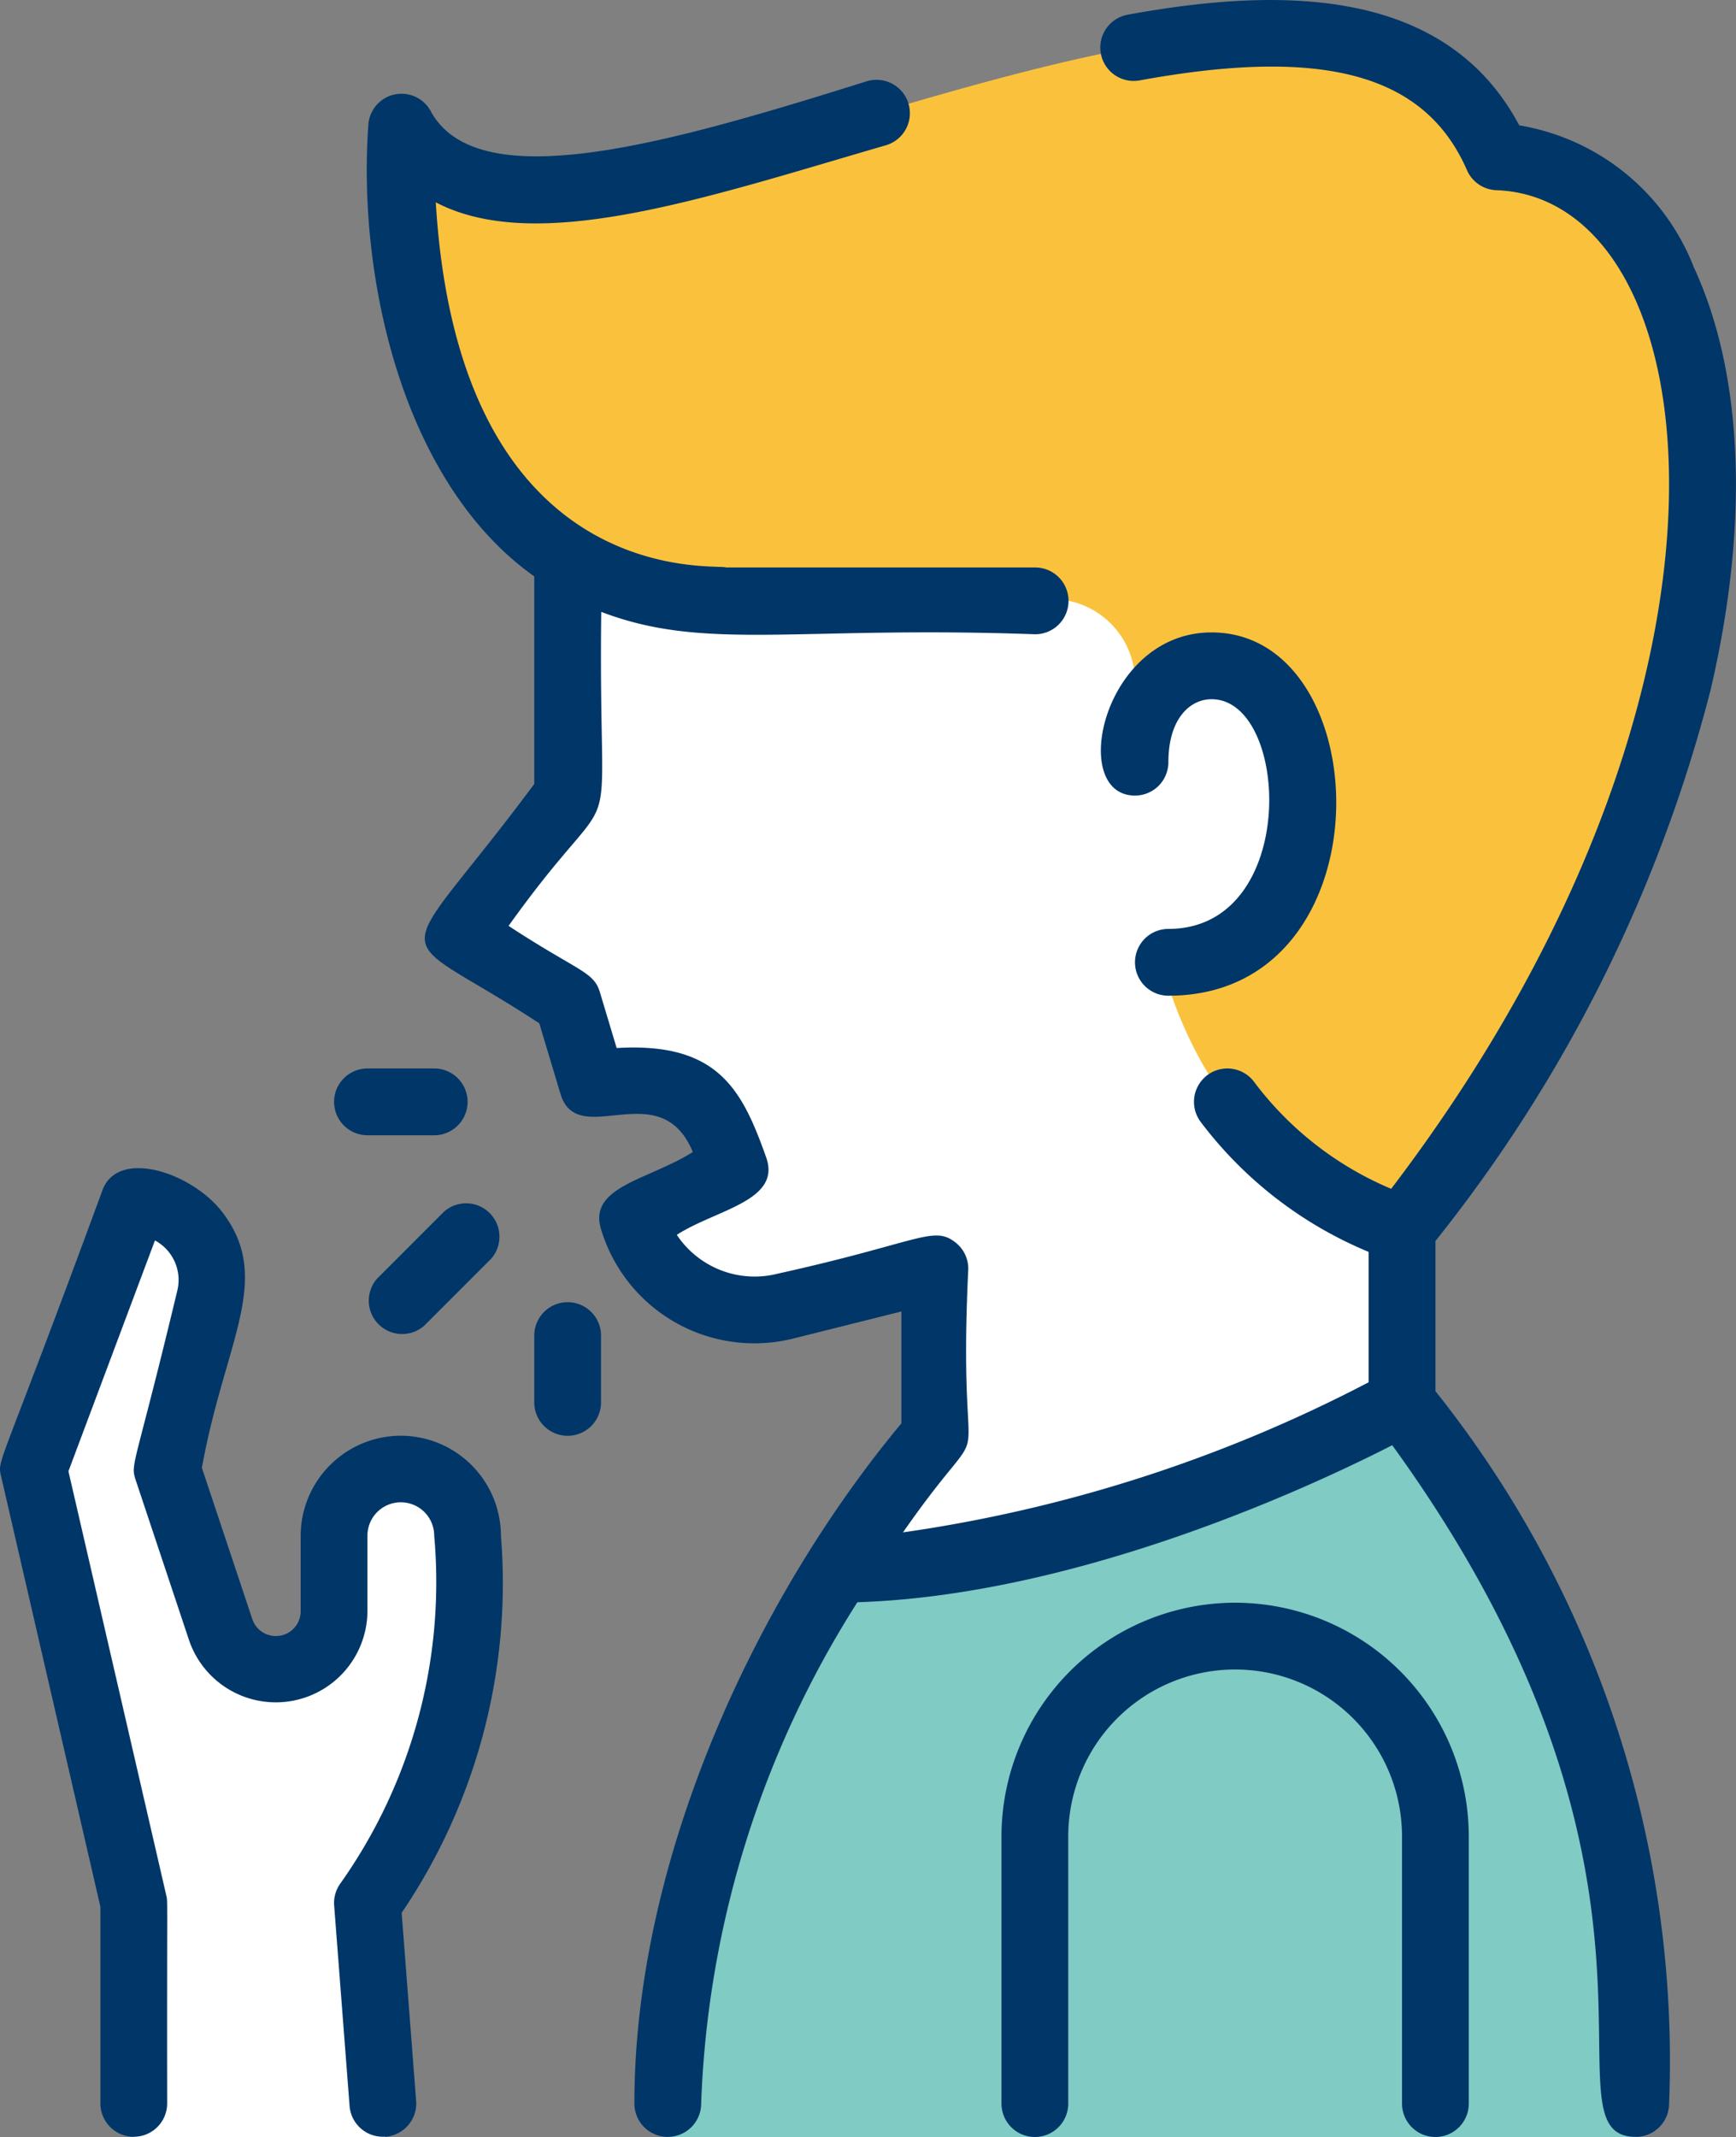 <svg xmlns="http://www.w3.org/2000/svg" width="40.637" height="50" viewBox="0 0 40.637 50">
    <rect x="0" y="0" width="40.637" height="50" fill="#808080" stroke="none"/>
    <path data-name="Path 222930" d="M180.059 120h-19.532v6.892l-2.539 3.265 2.539 1.563.579 1.93c2.547-.367 2.851.635 3.328 1.977l-2.379 1.189a2.973 2.973 0 0 0 3.568 2.03l3.5-.874v3.906a25.516 25.516 0 0 0-2.264 3.122c6.23-.034 13.2-3.906 13.2-3.906z" transform="translate(-147.24 -108.282)" style="fill:#fff"/>
    <path data-name="Path 222931" d="M262.034 188.771a22.734 22.734 0 0 1-10.934 11.977v3.183a25.517 25.517 0 0 0-2.262 3.124c6.23-.034 13.2-3.906 13.2-3.906z" transform="translate(-229.214 -170.337)" style="fill:#fff"/>
    <path data-name="Path 222932" d="M211.987 339.906c-4.639 7.406-3.908 12.906-3.988 13.283h22.657v-.781c0-5.469-.781-10.157-5.469-16.407.001-.001-6.97 3.871-13.2 3.905z" transform="translate(-192.367 -303.188)" style="fill:#80cbc4"/>
    <path data-name="Path 222933" d="M228.05 382.064a20.334 20.334 0 0 1-19.975 10.225 23.865 23.865 0 0 0-.08 2.464h22.657c-.112-2.2.404-6.886-2.602-12.689z" transform="translate(-192.363 -344.753)" style="fill:#80cbc4"/>
    <path data-name="Path 222934" d="M300.688 392a4.688 4.688 0 0 0-4.688 4.688v7.031h9.375v-7.031a4.688 4.688 0 0 0-4.687-4.688z" transform="translate(-271.774 -353.719)" style="fill:#80cbc4"/>
    <path data-name="Path 222935" d="M144.007 10.2s-.781 10.938 7.549 11.078h7.276a1.949 1.949 0 0 1 2.344 2c0 4.113.01 10.363 6.25 12.707 9.833-12.532 8.171-24.876 2.235-25.093-3.017-6.94-16.59.784-22.649.784a3.233 3.233 0 0 1-3.005-1.474z" transform="translate(-134.607 -7.22)" style="fill:#fac23c"/>
    <path data-name="Path 222936" d="M332.789 46.16A21.49 21.49 0 0 1 322.22 62.2c.449 3.28 1.824 6.638 6.032 8.219 8.399-10.704 8.41-21.269 4.537-24.259z" transform="translate(-295.433 -41.653)" style="fill:#fac23c"/>
    <path data-name="Path 222937" d="M298.332 161.738c0-3.125 3.906-3.125 3.906.781 0 2.158-.968 3.906-3.125 3.906h-3.125v-4.688z" transform="translate(-271.763 -143.91)" style="fill:#fff"/>
    <path data-name="Path 222938" d="M317.543 165.316a8.976 8.976 0 0 1-3.676 6.372h1.379c3.53 0 3.74-4.906 2.297-6.372z" transform="translate(-287.896 -149.173)" style="fill:#fff"/>
    <path data-name="Path 222939" d="M58.344 309.876h5.89l-.421-5.469a12.9 12.9 0 0 0 2.344-8.594 1.563 1.563 0 1 0-3.125 0v1.763a1.363 1.363 0 0 1-2.654.431l-1.252-3.756.994-3.976A1.83 1.83 0 0 0 58.344 288L56 294.25l2.344 10.157z" transform="translate(-55.212 -259.875)" style="fill:#fff"/>
    <g>
        <path data-name="Path 222940" d="M313.384 158.426a.781.781 0 1 0 0 1.563c5.183 0 4.942-8.5 1.009-8.5-2.551 0-3.355 3.817-1.79 3.817a.781.781 0 0 0 .781-.781c0-1.018.507-1.473 1.009-1.473 1.844-.005 2.065 5.374-1.009 5.374z" transform="translate(-286.034 -136.692)" style="fill:#013668"/>
        <path data-name="Path 222941" d="M293.457 384a5.475 5.475 0 0 0-5.469 5.469v6.25a.781.781 0 0 0 1.563 0v-6.25a3.906 3.906 0 0 1 7.813 0v6.25a.781.781 0 0 0 1.563 0v-6.25a5.475 5.475 0 0 0-5.47-5.469z" transform="translate(-264.545 -346.501)" style="fill:#013668"/>
        <path data-name="Path 222942" d="M128.837 257.563h1.563a.781.781 0 0 0 0-1.563h-1.561a.781.781 0 0 0-.002 1.563z" transform="translate(-120.236 -231.001)" style="fill:#013668"/>
        <path data-name="Path 222943" d="M175.988 312.837v1.563a.781.781 0 0 0 1.563 0v-1.563a.781.781 0 0 0-1.563 0z" transform="translate(-163.482 -281.588)" style="fill:#013668"/>
        <path data-name="Path 222944" d="M136.116 289.689a.781.781 0 0 0 1.105 1.1l1.563-1.563a.781.781 0 0 0-1.105-1.1z" transform="translate(-127.288 -259.774)" style="fill:#013668"/>
        <path data-name="Path 222945" d="M57.317 286.185a2.347 2.347 0 0 0-2.344 2.344v1.763a.581.581 0 0 1-1.132.184l-1.18-3.54c.533-2.966 1.691-4.424.464-6-.709-.908-2.422-1.479-2.79-.5-2.436 6.627-2.468 6.29-2.374 6.7l2.324 10.07v4.6a.781.781 0 1 0 1.563 0c-.007-4.919.017-4.7-.02-4.863l-2.291-9.927 2.025-5.4a1.049 1.049 0 0 1 .522 1.18c-.986 4.114-1.1 4.033-.977 4.413l1.252 3.756a2.145 2.145 0 0 0 4.177-.678v-1.763a.781.781 0 0 1 1.563 0 12.2 12.2 0 0 1-2.188 8.125.782.782 0 0 0-.154.529l.361 4.688a.781.781 0 0 0 .778.721h.061a.781.781 0 0 0 .719-.839l-.339-4.4a13.737 13.737 0 0 0 2.324-8.822 2.347 2.347 0 0 0-2.344-2.341z" transform="translate(-47.935 -252.593)" style="fill:#013668"/>
        <path data-name="Path 222946" d="M167.3 16.185c.914-3.885.777-7.4-.386-9.908a5.322 5.322 0 0 0-4.088-3.323c-1.72-3.237-5.566-3.248-9.166-2.589a.781.781 0 0 0 .281 1.537c4.322-.791 6.684-.142 7.661 2.1a.781.781 0 0 0 .688.469c5.037.183 6.549 11.535-2.462 23.365a7.773 7.773 0 0 1-3.207-2.5.781.781 0 1 0-1.255.931 9.459 9.459 0 0 0 3.935 3.045v3.05a33.859 33.859 0 0 1-10.9 3.512c2.3-3.3 1.251-.406 1.528-6.167a.781.781 0 0 0-.3-.616c-.522-.408-.83-.006-4.168.732a2.189 2.189 0 0 1-2.355-.91c.915-.592 2.455-.792 2.092-1.813-.564-1.585-1.126-2.7-3.5-2.558l-.394-1.311c-.145-.483-.52-.488-2.136-1.547 2.779-3.888 2.091-1.113 2.169-7.347 2.441.931 4.551.321 10.157.524a.781.781 0 0 0 0-1.563h-7.24c-.146-.1-6.237.642-6.79-8.543C139.844 6 143.8 4.64 148 3.42a.781.781 0 0 0-.439-1.5c-4.572 1.433-9.057 2.737-10.2.731a.778.778 0 0 0-1.476.3c-.255 3.551.795 8.365 3.884 10.556v4.857c-3.371 4.537-3.5 3.225.118 5.6l.494 1.645c.4 1.347 2.331-.485 3.1 1.366-1.025.65-2.449.805-2.151 1.8a3.749 3.749 0 0 0 4.506 2.563l2.527-.632v2.618c-3.406 4.089-6.25 10.19-6.25 15.913a.781.781 0 1 0 1.563 0 23.349 23.349 0 0 1 3.657-11.728c5.22-.169 10.709-2.748 12.52-3.674 7.418 10.235 3.4 16.183 5.7 16.183a.781.781 0 0 0 .781-.781 25.12 25.12 0 0 0-5.469-16.666v-3.515a34.309 34.309 0 0 0 6.435-12.871z" transform="translate(-127.263 -.021)" style="fill:#013668"/>
    </g>
</svg>
